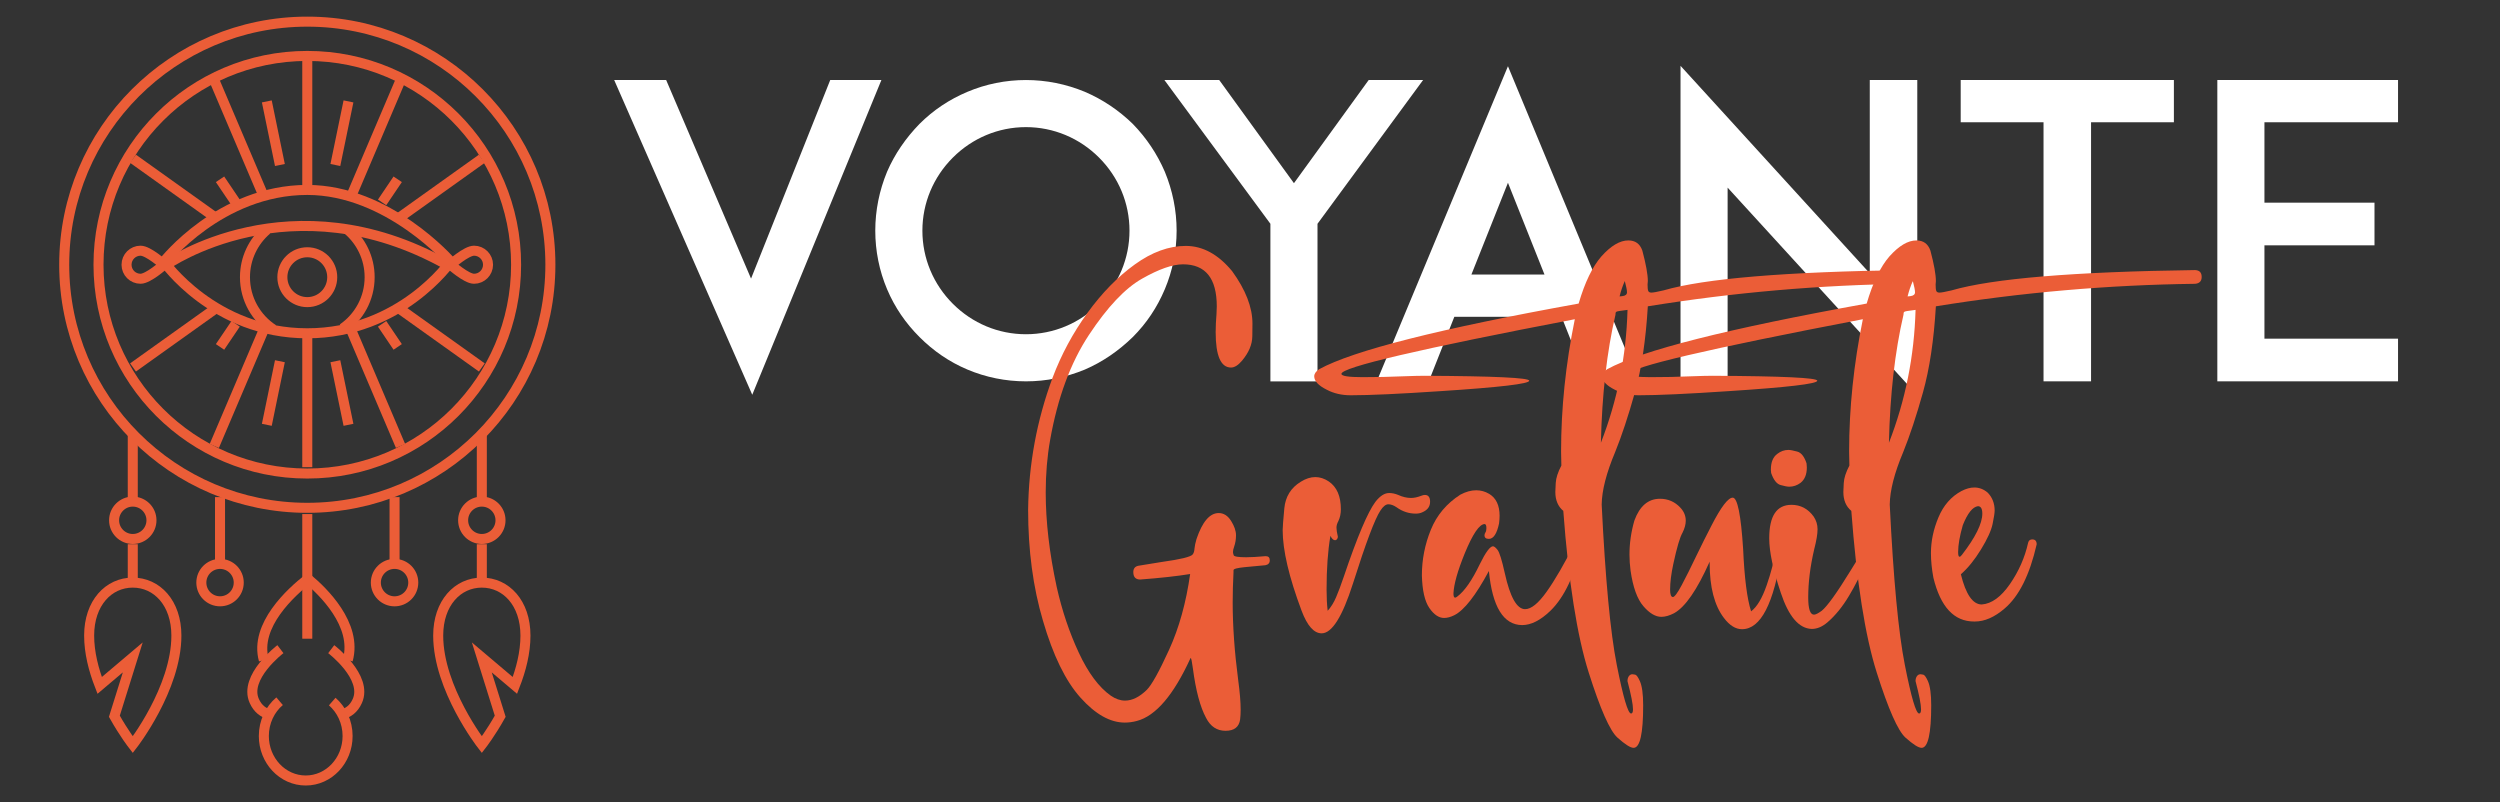 <?xml version="1.0" encoding="utf-8"?>
<!-- Generator: Adobe Illustrator 16.0.0, SVG Export Plug-In . SVG Version: 6.00 Build 0)  -->
<!DOCTYPE svg PUBLIC "-//W3C//DTD SVG 1.1 Tiny//EN" "http://www.w3.org/Graphics/SVG/1.1/DTD/svg11-tiny.dtd">
<svg version="1.1" baseProfile="tiny" id="Calque_1" xmlns:x="http://ns.adobe.com/Extensibility/1.0/" xmlns:i="http://ns.adobe.com/AdobeIllustrator/10.0/" xmlns:graph="http://ns.adobe.com/Graphs/1.0/"
	 xmlns="http://www.w3.org/2000/svg" xmlns:xlink="http://www.w3.org/1999/xlink" x="0px" y="0px" width="187px" height="60px"
	 viewBox="0 0 187 60" xml:space="preserve">
<rect x="0" y="0" width="187" height="60" fill="#333333" stroke="none"/>
<g>
	<path fill="none" stroke="#EB5D37" stroke-width="0.75" stroke-miterlimit="10" d="M33.709,19.569c0,0-3.732,5.361-10.724,5.361
		c-6.993,0-10.723-5.361-10.723-5.361s4.196-5.362,10.723-5.362C29.046,14.207,33.709,19.569,33.709,19.569z"/>
	<path fill="none" stroke="#EB5D37" stroke-width="0.75" stroke-miterlimit="10" d="M12.451,19.802c0,0,9.32-6.528,20.976,0"/>
	<path fill="none" stroke="#EB5D37" stroke-width="0.75" stroke-miterlimit="10" d="M20.44,24.64
		c-1.275-0.832-2.116-2.271-2.116-3.906c0-1.42,0.635-2.691,1.636-3.547"/>
	<path fill="none" stroke="#EB5D37" stroke-width="0.75" stroke-miterlimit="10" d="M25.972,17.155
		c1.025,0.854,1.677,2.141,1.677,3.579c0,1.592-0.798,2.999-2.018,3.84"/>
	<circle fill="none" stroke="#EB5D37" stroke-width="0.75" stroke-miterlimit="10" cx="22.986" cy="20.734" r="1.865"/>
	<circle fill="none" stroke="#EB5D37" stroke-width="0.75" stroke-miterlimit="10" cx="22.986" cy="19.802" r="18.183"/>
	<circle fill="none" stroke="#EB5D37" stroke-width="0.75" stroke-miterlimit="10" cx="22.986" cy="19.802" r="15.618"/>
	<path fill="none" stroke="#EB5D37" stroke-width="0.75" stroke-miterlimit="10" d="M36.505,19.802c0,0.58-0.469,1.049-1.047,1.049
		c-0.58,0-1.749-1.049-1.749-1.049s1.168-1.05,1.749-1.05C36.036,18.752,36.505,19.222,36.505,19.802z"/>
	<path fill="none" stroke="#EB5D37" stroke-width="0.75" stroke-miterlimit="10" d="M9.465,19.802c0,0.58,0.469,1.049,1.049,1.049
		c0.578,0,1.748-1.049,1.748-1.049s-1.169-1.05-1.748-1.05C9.935,18.752,9.465,19.222,9.465,19.802z"/>
	<g>
		<line fill="none" stroke="#EB5D37" stroke-width="0.75" stroke-miterlimit="10" x1="22.985" y1="14.207" x2="22.985" y2="4.417"/>
		<line fill="none" stroke="#EB5D37" stroke-width="0.75" stroke-miterlimit="10" x1="26.268" y1="14.674" x2="29.961" y2="6.002"/>
		<line fill="none" stroke="#EB5D37" stroke-width="0.75" stroke-miterlimit="10" x1="29.848" y1="16.296" x2="36.04" y2="11.876"/>
		<line fill="none" stroke="#EB5D37" stroke-width="0.75" stroke-miterlimit="10" x1="19.722" y1="14.674" x2="16.029" y2="6.002"/>
		<line fill="none" stroke="#EB5D37" stroke-width="0.75" stroke-miterlimit="10" x1="16.029" y1="16.216" x2="9.95" y2="11.876"/>
		<line fill="none" stroke="#EB5D37" stroke-width="0.75" stroke-miterlimit="10" x1="16.458" y1="13.411" x2="17.626" y2="15.14"/>
		<line fill="none" stroke="#EB5D37" stroke-width="0.75" stroke-miterlimit="10" x1="29.748" y1="13.411" x2="28.581" y2="15.14"/>
		<line fill="none" stroke="#EB5D37" stroke-width="0.75" stroke-miterlimit="10" x1="25.085" y1="12.342" x2="26.066" y2="7.585"/>
		<line fill="none" stroke="#EB5D37" stroke-width="0.75" stroke-miterlimit="10" x1="20.937" y1="12.342" x2="19.958" y2="7.585"/>
	</g>
	<g>
		
			<line fill="none" stroke="#EB5D37" stroke-width="0.75" stroke-miterlimit="10" x1="22.985" y1="25.154" x2="22.985" y2="34.945"/>
		
			<line fill="none" stroke="#EB5D37" stroke-width="0.75" stroke-miterlimit="10" x1="26.268" y1="24.688" x2="29.961" y2="33.359"/>
		<line fill="none" stroke="#EB5D37" stroke-width="0.75" stroke-miterlimit="10" x1="29.848" y1="23.065" x2="36.04" y2="27.485"/>
		
			<line fill="none" stroke="#EB5D37" stroke-width="0.75" stroke-miterlimit="10" x1="19.722" y1="24.688" x2="16.029" y2="33.359"/>
		<line fill="none" stroke="#EB5D37" stroke-width="0.75" stroke-miterlimit="10" x1="16.029" y1="23.146" x2="9.95" y2="27.485"/>
		<line fill="none" stroke="#EB5D37" stroke-width="0.75" stroke-miterlimit="10" x1="16.458" y1="25.95" x2="17.626" y2="24.222"/>
		<line fill="none" stroke="#EB5D37" stroke-width="0.75" stroke-miterlimit="10" x1="29.748" y1="25.95" x2="28.581" y2="24.222"/>
		<line fill="none" stroke="#EB5D37" stroke-width="0.75" stroke-miterlimit="10" x1="25.085" y1="27.02" x2="26.066" y2="31.776"/>
		<line fill="none" stroke="#EB5D37" stroke-width="0.75" stroke-miterlimit="10" x1="20.937" y1="27.02" x2="19.958" y2="31.776"/>
	</g>
	<g>
		<g>
			<path fill="none" stroke="#EB5D37" stroke-width="0.75" stroke-miterlimit="10" d="M19.734,49.372
				c-0.72-2.589,2.055-5.094,3.313-6.074"/>
			<path fill="none" stroke="#EB5D37" stroke-width="0.75" stroke-miterlimit="10" d="M20.975,48.557c0,0-2.755,2.09-1.955,3.876
				c0.269,0.599,0.689,0.878,1.11,0.993"/>
			<path fill="none" stroke="#EB5D37" stroke-width="0.75" stroke-miterlimit="10" d="M26.015,49.372
				c0.74-2.653-1.894-5.167-2.98-6.07"/>
			<path fill="none" stroke="#EB5D37" stroke-width="0.75" stroke-miterlimit="10" d="M24.775,48.557c0,0,2.754,2.09,1.954,3.876
				c-0.266,0.599-0.688,0.878-1.11,0.993"/>
			<path fill="none" stroke="#EB5D37" stroke-width="0.75" stroke-miterlimit="10" d="M24.851,52.477
				C25.552,53.088,26,54.015,26,55.053c0,1.84-1.402,3.328-3.132,3.328s-3.133-1.488-3.133-3.328c0-1.053,0.46-1.992,1.178-2.602"/>
		</g>
		
			<line fill="none" stroke="#EB5D37" stroke-width="0.75" stroke-miterlimit="10" x1="22.985" y1="47.775" x2="22.985" y2="38.451"/>
	</g>
	<g>
		<path fill="none" stroke="#EB5D37" stroke-width="0.75" stroke-miterlimit="10" d="M8.555,53.576
			c0.722,1.285,1.376,2.126,1.376,2.126s3.263-4.196,3.263-8.16c0-2.446-1.46-3.963-3.263-3.963c-1.802,0-3.263,1.517-3.263,3.963
			c0,1.269,0.333,2.558,0.786,3.727l2.477-2.096L8.555,53.576z"/>
		<circle fill="none" stroke="#EB5D37" stroke-width="0.75" stroke-miterlimit="10" cx="9.932" cy="38.918" r="1.398"/>
		<line fill="none" stroke="#EB5D37" stroke-width="0.75" stroke-miterlimit="10" x1="9.931" y1="37.445" x2="9.931" y2="32.521"/>
		<line fill="none" stroke="#EB5D37" stroke-width="0.75" stroke-miterlimit="10" x1="9.931" y1="43.579" x2="9.931" y2="40.708"/>
	</g>
	<g>
		<path fill="none" stroke="#EB5D37" stroke-width="0.75" stroke-miterlimit="10" d="M37.416,53.576
			c-0.722,1.285-1.376,2.126-1.376,2.126s-3.263-4.196-3.263-8.16c0-2.446,1.461-3.963,3.263-3.963c1.803,0,3.264,1.517,3.264,3.963
			c0,1.269-0.333,2.558-0.789,3.727l-2.476-2.096L37.416,53.576z"/>
		<circle fill="none" stroke="#EB5D37" stroke-width="0.75" stroke-miterlimit="10" cx="36.04" cy="38.918" r="1.398"/>
		<line fill="none" stroke="#EB5D37" stroke-width="0.75" stroke-miterlimit="10" x1="36.04" y1="37.445" x2="36.04" y2="32.521"/>
		<line fill="none" stroke="#EB5D37" stroke-width="0.75" stroke-miterlimit="10" x1="36.04" y1="43.579" x2="36.04" y2="40.708"/>
	</g>
	<g>
		<circle fill="none" stroke="#EB5D37" stroke-width="0.75" stroke-miterlimit="10" cx="16.459" cy="43.579" r="1.399"/>
		
			<line fill="none" stroke="#EB5D37" stroke-width="0.75" stroke-miterlimit="10" x1="16.458" y1="42.106" x2="16.458" y2="37.184"/>
	</g>
	<g>
		<circle fill="none" stroke="#EB5D37" stroke-width="0.75" stroke-miterlimit="10" cx="29.513" cy="43.579" r="1.4"/>
		
			<line fill="none" stroke="#EB5D37" stroke-width="0.75" stroke-miterlimit="10" x1="29.513" y1="42.106" x2="29.513" y2="37.184"/>
	</g>
</g>
<g>
	<path fill="#FFFFFF" d="M56.178,20.84l5.923-14.854h3.828l-9.66,23.542L45.941,5.986h3.888L56.178,20.84z"/>
	<path fill="#FFFFFF" d="M72.367,27.644c-1.367-0.577-2.552-1.396-3.585-2.43c-1.033-1.033-1.853-2.217-2.43-3.584
		c-0.577-1.367-0.881-2.855-0.881-4.375c0-1.519,0.304-3.007,0.881-4.405c0.577-1.336,1.397-2.521,2.43-3.584
		C69.815,8.234,71,7.444,72.367,6.867c1.367-0.577,2.855-0.881,4.374-0.881c1.519,0,3.008,0.304,4.405,0.881
		c1.337,0.577,2.521,1.367,3.584,2.399c1.033,1.063,1.823,2.248,2.4,3.584c0.577,1.398,0.881,2.886,0.881,4.405
		c0,1.519-0.304,3.008-0.881,4.375c-0.577,1.367-1.367,2.551-2.4,3.584c-1.063,1.033-2.248,1.853-3.584,2.43
		c-1.397,0.577-2.886,0.881-4.405,0.881C75.222,28.525,73.733,28.221,72.367,27.644z M71.273,11.788
		c-1.458,1.458-2.278,3.402-2.278,5.467c0,2.066,0.82,4.01,2.278,5.468c1.458,1.458,3.402,2.278,5.467,2.278
		c2.066,0,4.01-0.82,5.469-2.278c1.458-1.458,2.277-3.402,2.277-5.468c0-2.065-0.82-4.01-2.277-5.467
		c-1.458-1.458-3.403-2.279-5.469-2.279C74.675,9.509,72.731,10.33,71.273,11.788z"/>
	<path fill="#FFFFFF" d="M98.549,16.739v11.787h-3.523V16.739L87.097,5.986h4.101l5.589,7.716l5.59-7.716h4.07L98.549,16.739z"/>
	<path fill="#FFFFFF" d="M116.804,23.695h-8.019l-1.914,4.83h-3.889l9.813-23.572l9.78,23.572h-3.857L116.804,23.695z
		 M115.528,20.536l-2.733-6.865l-2.734,6.865H115.528z"/>
	<path fill="#FFFFFF" d="M129.226,14.035v14.49h-3.523V4.923l14.156,15.522V5.986h3.554v23.573L129.226,14.035z"/>
	<path fill="#FFFFFF" d="M162.607,9.145h-6.196v19.38h-3.555V9.145h-6.196V5.986h15.947V9.145z"/>
	<path fill="#FFFFFF" d="M169.38,15.16h8.232v3.189h-8.232v6.986h9.993v3.19H169.35h-3.494V5.986h3.494h10.023v3.159h-9.993V15.16z"
		/>
</g>
<g>
	<path fill="#EB5D37" d="M91.672,54.664c-0.644,0-1.13-0.322-1.458-0.966c-0.438-0.808-0.767-2.04-0.986-3.696
		c-0.068-0.521-0.123-0.781-0.164-0.781l-0.021,0.021c-1.26,2.753-2.595,4.313-4.005,4.684c-0.301,0.082-0.603,0.123-0.904,0.123
		c-1.096,0-2.201-0.623-3.317-1.869c-1.116-1.246-2.051-3.163-2.804-5.751c-0.739-2.492-1.109-5.258-1.109-8.297
		c0.041-3.41,0.65-6.702,1.828-9.879c0.657-1.739,1.526-3.354,2.608-4.847c1.082-1.493,2.263-2.702,3.543-3.625
		c1.28-0.924,2.55-1.387,3.81-1.387c1.273,0,2.43,0.63,3.471,1.89c1.013,1.396,1.52,2.704,1.52,3.922
		c0,0.015-0.003,0.329-0.01,0.945c-0.007,0.616-0.264,1.226-0.77,1.828c-0.288,0.342-0.562,0.513-0.822,0.513
		c-0.767,0-1.15-0.883-1.15-2.649c0-0.41,0.021-0.862,0.062-1.354l0.021-0.576c0-2.095-0.842-3.142-2.526-3.142
		c-0.78,0-1.804,0.359-3.07,1.078c-1.267,0.719-2.588,2.119-3.964,4.2c-1.376,2.081-2.345,4.703-2.906,7.866
		c-0.219,1.232-0.329,2.54-0.329,3.923c0,2.177,0.274,4.532,0.821,7.064c0.397,1.767,0.948,3.406,1.653,4.919
		s1.503,2.585,2.393,3.215c0.356,0.246,0.711,0.369,1.068,0.369c0.534,0,1.075-0.267,1.623-0.801c0.37-0.37,0.927-1.373,1.674-3.009
		c0.746-1.637,1.27-3.522,1.571-5.658c-1.014,0.164-2.259,0.301-3.738,0.411c-0.342,0-0.513-0.186-0.513-0.555
		c0-0.261,0.123-0.418,0.37-0.473l1.766-0.287c1.383-0.192,2.149-0.377,2.3-0.555c0.083-0.096,0.13-0.254,0.144-0.473
		c0.013-0.164,0.062-0.391,0.144-0.678c0.438-1.301,0.993-1.951,1.664-1.951c0.37,0,0.678,0.195,0.924,0.585
		c0.247,0.391,0.37,0.75,0.37,1.078c0,0.302-0.048,0.589-0.144,0.863c-0.055,0.15-0.083,0.28-0.083,0.39
		c0,0.056,0.017,0.134,0.052,0.236c0.034,0.103,0.345,0.154,0.934,0.154c0.356,0,0.842-0.027,1.458-0.082
		c0.205,0,0.308,0.103,0.308,0.308c0,0.206-0.11,0.329-0.329,0.37c-0.657,0.068-1.171,0.116-1.541,0.144
		c-0.562,0.055-0.842,0.131-0.842,0.226v0.145c-0.042,0.808-0.062,1.567-0.062,2.279c0,1.753,0.137,3.684,0.411,5.792
		c0.123,0.903,0.185,1.643,0.185,2.218c0,0.288-0.014,0.534-0.041,0.739C92.679,54.383,92.316,54.664,91.672,54.664z"/>
	<path fill="#EB5D37" d="M98.86,47.373c-0.575,0-1.075-0.562-1.499-1.685c-0.945-2.52-1.417-4.532-1.417-6.038
		c0-0.205,0.041-0.746,0.123-1.623c0.082-0.876,0.493-1.54,1.232-1.992c0.37-0.232,0.732-0.349,1.088-0.349
		c0.342,0,0.678,0.109,1.006,0.328c0.603,0.411,0.904,1.103,0.904,2.075c0,0.328-0.062,0.623-0.185,0.883
		c-0.096,0.178-0.144,0.342-0.144,0.493c0,0.15,0.034,0.376,0.103,0.678c0,0.068-0.021,0.13-0.062,0.185s-0.089,0.082-0.144,0.082
		c-0.124,0-0.24-0.109-0.35-0.328c-0.192,1.122-0.287,2.457-0.287,4.005c0,0.602,0.027,1.136,0.082,1.602
		c0.247-0.274,0.455-0.609,0.626-1.006c0.171-0.397,0.366-0.918,0.585-1.562c0.999-2.957,1.787-4.819,2.361-5.586
		c0.342-0.438,0.686-0.657,1.027-0.657c0.219,0,0.445,0.048,0.678,0.144c0.328,0.15,0.65,0.226,0.965,0.226
		c0.219,0,0.473-0.055,0.76-0.164c0.096-0.041,0.186-0.062,0.268-0.062c0.26,0,0.391,0.171,0.391,0.514
		c0,0.355-0.192,0.616-0.576,0.78c-0.137,0.068-0.301,0.103-0.492,0.103c-0.521,0-1-0.157-1.438-0.473
		c-0.219-0.15-0.425-0.226-0.616-0.226c-0.192,0-0.391,0.157-0.596,0.473c-0.411,0.616-1.096,2.437-2.054,5.463
		C100.408,46.134,99.627,47.373,98.86,47.373z"/>
	<path fill="#EB5D37" d="M113.854,46.757c-1.396-0.014-2.226-1.363-2.485-4.046c-0.986,1.834-1.848,2.937-2.588,3.307
		c-0.273,0.137-0.527,0.205-0.76,0.205c-0.396,0-0.767-0.25-1.109-0.75c-0.342-0.5-0.526-1.311-0.555-2.434
		c0-1.178,0.223-2.313,0.668-3.409s1.182-1.972,2.208-2.629c0.411-0.219,0.808-0.329,1.19-0.329c0.343,0,0.664,0.09,0.966,0.268
		c0.521,0.314,0.78,0.862,0.78,1.643c0,0.179-0.014,0.37-0.041,0.575c-0.164,0.768-0.418,1.15-0.76,1.15
		c-0.219,0-0.328-0.089-0.328-0.268c0-0.068,0.023-0.14,0.071-0.215s0.072-0.182,0.072-0.318c0-0.192-0.041-0.295-0.124-0.309
		c-0.396,0-0.896,0.732-1.498,2.198c-0.535,1.314-0.815,2.313-0.843,2.998c0,0.205,0.041,0.309,0.124,0.309
		c0.041,0,0.095-0.028,0.164-0.083c0.547-0.41,1.108-1.218,1.684-2.423c0.438-0.89,0.767-1.335,0.986-1.335
		c0.082,0,0.195,0.089,0.338,0.267c0.145,0.179,0.326,0.76,0.545,1.746c0.396,1.793,0.904,2.69,1.52,2.69
		c0.452,0,0.986-0.432,1.602-1.294c0.617-0.862,1.336-2.102,2.157-3.718c0.055-0.082,0.116-0.123,0.185-0.123
		c0.178,0,0.268,0.103,0.268,0.309c-0.493,2.272-1.268,3.922-2.321,4.949C115.229,46.4,114.524,46.757,113.854,46.757z"/>
	<path fill="#EB5D37" d="M122.192,55.938c-0.233,0-0.635-0.254-1.202-0.761c-0.568-0.506-1.287-2.133-2.156-4.877
		c-0.87-2.746-1.503-6.774-1.899-12.087c-0.397-0.329-0.596-0.801-0.596-1.417c0-0.068,0.01-0.291,0.03-0.668
		c0.021-0.376,0.161-0.812,0.421-1.304l-0.021-1.048c0-3.245,0.343-6.545,1.027-9.899c-11.638,2.231-17.458,3.594-17.458,4.087
		c0,0.164,0.527,0.247,1.582,0.247s2.054-0.021,2.998-0.063c0.713-0.026,1.268-0.041,1.664-0.041
		c5.203,0.028,7.805,0.151,7.805,0.37c0,0.233-2.211,0.493-6.635,0.78c-3.053,0.205-5.291,0.309-6.716,0.309
		c-0.67,0-1.266-0.137-1.787-0.411c-0.629-0.314-0.945-0.65-0.945-1.007c0-0.191,0.124-0.369,0.37-0.533
		c2.546-1.396,9.017-3.033,19.408-4.909c0.466-1.588,1.034-2.766,1.705-3.532c0.712-0.794,1.383-1.191,2.013-1.191
		c0.52,0,0.869,0.253,1.047,0.76c0.273,1.027,0.411,1.787,0.411,2.28l-0.021,0.267c0,0.233,0.018,0.39,0.051,0.473
		c0.035,0.082,0.113,0.123,0.236,0.123c0.137,0,0.438-0.055,0.904-0.165c3.066-0.89,9.139-1.396,18.217-1.52
		c0.329,0.014,0.493,0.185,0.493,0.513c0,0.315-0.164,0.486-0.493,0.514c-6.504,0.082-12.967,0.644-19.388,1.684
		c-0.151,2.534-0.472,4.679-0.966,6.439c-0.492,1.76-0.985,3.248-1.479,4.467c-0.656,1.561-0.992,2.869-1.006,3.923
		c0.273,5.573,0.65,9.571,1.129,11.994c0.479,2.424,0.836,3.636,1.068,3.636c0.096,0,0.145-0.103,0.145-0.309
		c0-0.369-0.138-1.075-0.412-2.115c0-0.15,0.035-0.274,0.104-0.37s0.157-0.144,0.268-0.144c0.041,0,0.109,0.011,0.205,0.031
		s0.212,0.181,0.349,0.482c0.165,0.37,0.247,0.972,0.247,1.808C122.911,54.876,122.671,55.938,122.192,55.938z M119.747,33.119
		c1.232-3.163,1.896-6.477,1.992-9.94c-0.178,0.027-0.328,0.048-0.451,0.062s-0.227,0.03-0.309,0.052
		c-0.082,0.02-0.126,0.061-0.133,0.123c-0.008,0.062-0.01,0.105-0.01,0.133C120.192,26.314,119.83,29.505,119.747,33.119z
		 M121.145,22.172l0.205-0.021c0.233-0.027,0.349-0.124,0.349-0.288c0-0.15-0.055-0.431-0.164-0.842
		C121.37,21.392,121.24,21.775,121.145,22.172z"/>
	<path fill="#EB5D37" d="M130.304,47.064c-0.479,0-0.931-0.28-1.355-0.842c-0.711-0.932-1.067-2.301-1.067-4.107v-0.104
		c-0.944,2.123-1.835,3.41-2.67,3.861c-0.343,0.178-0.657,0.268-0.944,0.268c-0.439,0-0.887-0.268-1.346-0.801
		c-0.459-0.534-0.777-1.418-0.955-2.649c-0.055-0.411-0.082-0.815-0.082-1.212c0-0.85,0.123-1.698,0.369-2.547
		c0.397-1.082,1.034-1.623,1.91-1.623c0.603,0,1.109,0.22,1.52,0.657c0.274,0.288,0.411,0.616,0.411,0.986
		c0,0.273-0.082,0.575-0.247,0.903c-0.191,0.329-0.417,1.096-0.678,2.301c-0.164,0.753-0.246,1.403-0.246,1.951
		c0,0.355,0.068,0.54,0.205,0.554c0.124,0,0.343-0.294,0.658-0.883c0.314-0.589,0.678-1.314,1.088-2.177
		c0.383-0.794,0.768-1.562,1.15-2.301c0.712-1.383,1.239-2.074,1.582-2.074c0.355,0,0.615,1.28,0.779,3.841
		c0.096,2.177,0.295,3.73,0.596,4.662c0.438-0.328,0.825-0.976,1.161-1.94c0.335-0.966,0.551-1.804,0.647-2.517
		c0.041-0.109,0.123-0.164,0.246-0.164c0.15,0,0.226,0.075,0.226,0.226C132.687,45.154,131.7,47.064,130.304,47.064z"/>
	<path fill="#EB5D37" d="M135.521,47.044c-0.958-0.027-1.732-0.932-2.32-2.711c-0.575-1.711-0.863-3.067-0.863-4.066
		c0-1.671,0.555-2.506,1.664-2.506c0.685,0,1.239,0.295,1.664,0.883c0.191,0.288,0.287,0.604,0.287,0.945
		c0,0.356-0.082,0.849-0.246,1.479c-0.302,1.287-0.452,2.492-0.452,3.615c0,0.862,0.144,1.293,0.431,1.293
		c0.124,0,0.315-0.096,0.576-0.287c0.41-0.328,1.129-1.328,2.156-2.998c0.711-1.191,1.15-1.787,1.314-1.787
		c0.068,0,0.103,0.041,0.103,0.123c0,0.178-0.134,0.609-0.4,1.294s-0.644,1.435-1.13,2.249s-1.023,1.475-1.612,1.981
		C136.308,46.88,135.918,47.044,135.521,47.044z M133.837,36.405c-0.137,0-0.354-0.041-0.646-0.123
		c-0.295-0.082-0.531-0.384-0.709-0.904l-0.021-0.246c0-0.562,0.164-0.958,0.493-1.191c0.246-0.191,0.52-0.287,0.821-0.287
		c0.137,0,0.355,0.041,0.657,0.123c0.301,0.082,0.533,0.377,0.698,0.883l0.021,0.309c0,0.521-0.158,0.903-0.473,1.15
		C134.419,36.31,134.138,36.405,133.837,36.405z"/>
	<path fill="#EB5D37" d="M143.736,55.938c-0.233,0-0.634-0.254-1.202-0.761c-0.568-0.506-1.287-2.133-2.156-4.877
		c-0.869-2.746-1.502-6.774-1.899-12.087c-0.397-0.329-0.596-0.801-0.596-1.417c0-0.068,0.011-0.291,0.03-0.668
		c0.021-0.376,0.162-0.812,0.422-1.304l-0.021-1.048c0-3.245,0.344-6.545,1.027-9.899c-11.638,2.231-17.457,3.594-17.457,4.087
		c0,0.164,0.527,0.247,1.581,0.247c1.055,0,2.054-0.021,2.999-0.063c0.712-0.026,1.267-0.041,1.664-0.041
		c5.203,0.028,7.804,0.151,7.804,0.37c0,0.233-2.211,0.493-6.634,0.78c-3.053,0.205-5.292,0.309-6.716,0.309
		c-0.671,0-1.267-0.137-1.787-0.411c-0.63-0.314-0.944-0.65-0.944-1.007c0-0.191,0.123-0.369,0.369-0.533
		c2.547-1.396,9.017-3.033,19.408-4.909c0.466-1.588,1.034-2.766,1.705-3.532c0.712-0.794,1.383-1.191,2.014-1.191
		c0.52,0,0.869,0.253,1.047,0.76c0.273,1.027,0.41,1.787,0.41,2.28l-0.02,0.267c0,0.233,0.017,0.39,0.051,0.473
		c0.034,0.082,0.113,0.123,0.236,0.123c0.137,0,0.438-0.055,0.904-0.165c3.066-0.89,9.139-1.396,18.217-1.52
		c0.328,0.014,0.493,0.185,0.493,0.513c0,0.315-0.165,0.486-0.493,0.514c-6.504,0.082-12.967,0.644-19.389,1.684
		c-0.15,2.534-0.472,4.679-0.965,6.439c-0.492,1.76-0.986,3.248-1.479,4.467c-0.657,1.561-0.993,2.869-1.006,3.923
		c0.273,5.573,0.649,9.571,1.129,11.994c0.479,2.424,0.835,3.636,1.068,3.636c0.096,0,0.144-0.103,0.144-0.309
		c0-0.369-0.138-1.075-0.411-2.115c0-0.15,0.034-0.274,0.104-0.37c0.068-0.096,0.156-0.144,0.267-0.144
		c0.041,0,0.109,0.011,0.205,0.031s0.212,0.181,0.349,0.482c0.165,0.37,0.247,0.972,0.247,1.808
		C144.455,54.876,144.216,55.938,143.736,55.938z M141.292,33.119c1.232-3.163,1.896-6.477,1.992-9.94
		c-0.178,0.027-0.328,0.048-0.451,0.062s-0.227,0.03-0.309,0.052c-0.082,0.02-0.127,0.061-0.133,0.123
		c-0.008,0.062-0.011,0.105-0.011,0.133C141.737,26.314,141.374,29.505,141.292,33.119z M142.688,22.172l0.205-0.021
		c0.233-0.027,0.35-0.124,0.35-0.288c0-0.15-0.055-0.431-0.164-0.842C142.915,21.392,142.784,21.775,142.688,22.172z"/>
	<path fill="#EB5D37" d="M147.721,46.489h-0.062c-1.492,0-2.506-1.088-3.039-3.266c-0.123-0.657-0.186-1.273-0.186-1.848
		c0-0.891,0.188-1.784,0.564-2.681c0.377-0.896,0.949-1.551,1.715-1.962c0.343-0.178,0.664-0.267,0.966-0.267
		c0.37,0,0.706,0.13,1.007,0.391c0.342,0.355,0.514,0.801,0.514,1.335c0,0.178-0.053,0.513-0.154,1.006
		c-0.104,0.493-0.395,1.13-0.873,1.91c-0.479,0.78-0.979,1.396-1.5,1.849c0.37,1.506,0.891,2.259,1.562,2.259
		c0.739-0.055,1.44-0.562,2.104-1.52s1.119-1.992,1.367-3.102c0.041-0.164,0.143-0.246,0.307-0.246c0.219,0,0.33,0.123,0.33,0.37
		c-0.521,2.286-1.322,3.888-2.404,4.806C149.187,46.168,148.446,46.489,147.721,46.489z M146.571,41.643
		c0.055,0,0.115-0.048,0.185-0.144c1.013-1.314,1.521-2.342,1.521-3.081c0-0.37-0.111-0.555-0.33-0.555
		c-0.396,0.055-0.773,0.527-1.129,1.417c-0.232,0.809-0.35,1.479-0.35,2.013C146.468,41.526,146.502,41.643,146.571,41.643z"/>
</g>
</svg>
